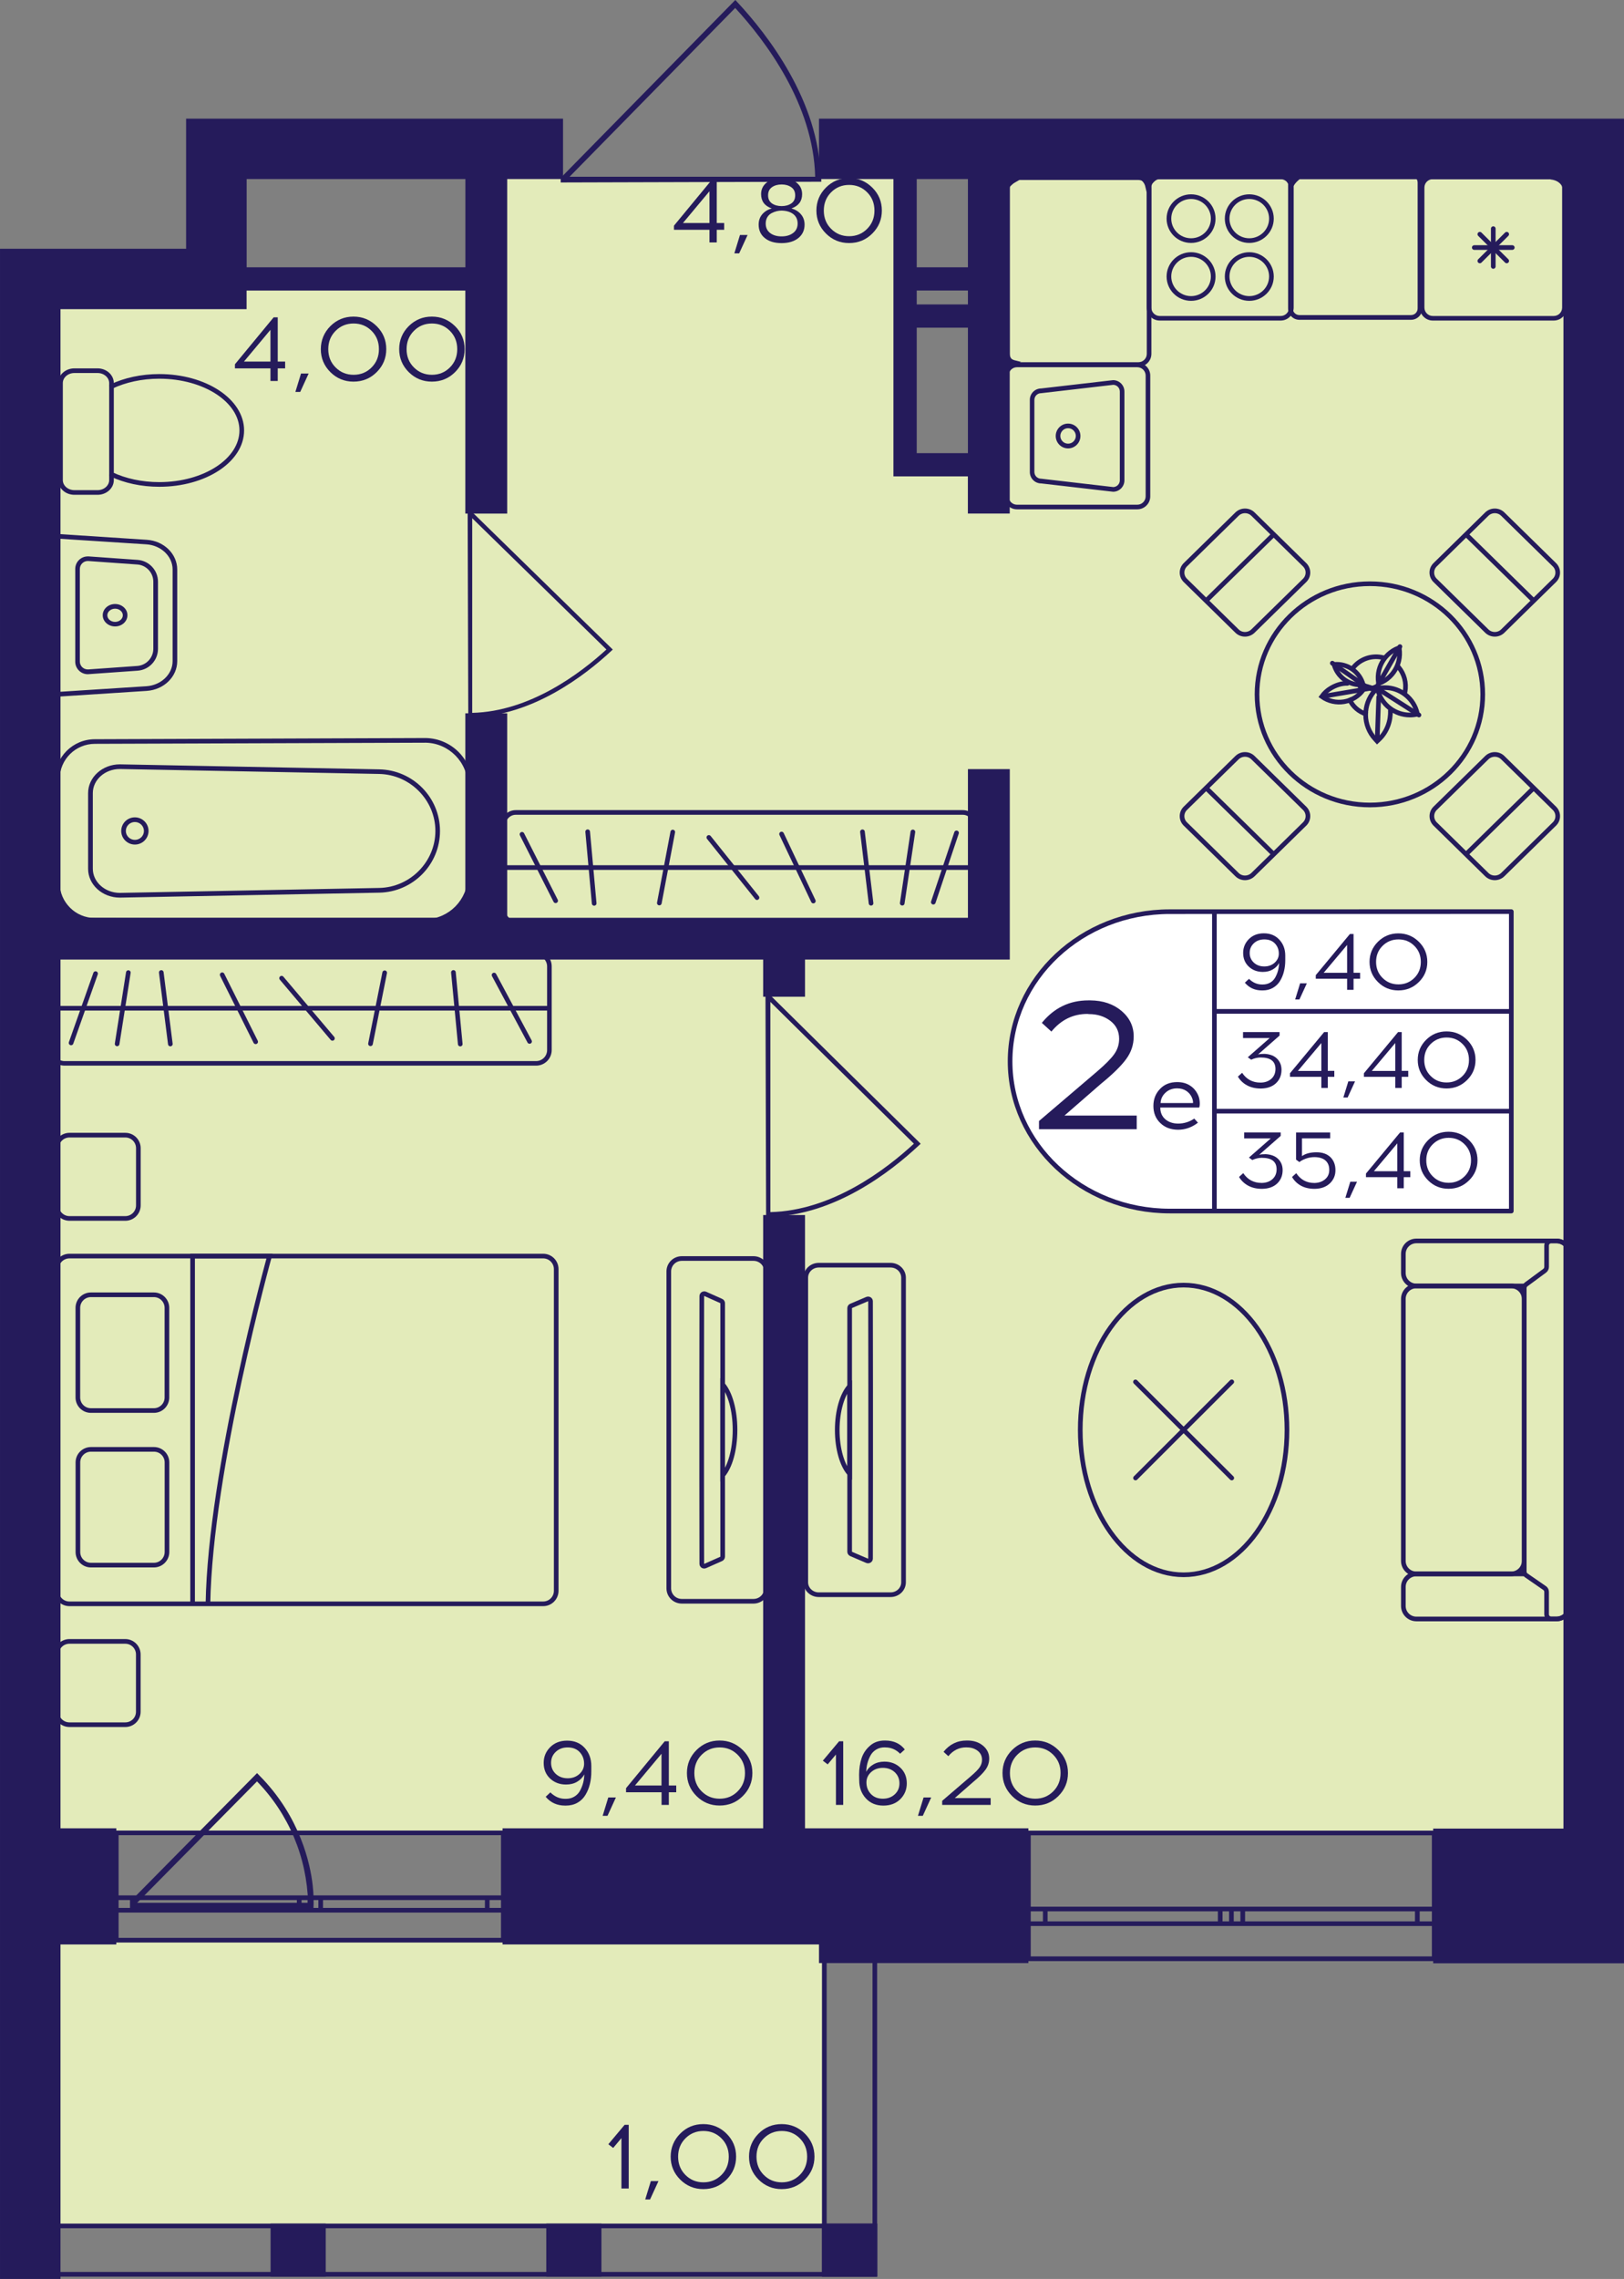 <?xml version="1.0" encoding="utf-8"?>
<!-- Generator: Adobe Illustrator 24.3.0, SVG Export Plug-In . SVG Version: 6.00 Build 0)  -->
<svg version="1.1" id="Слой_1" xmlns="http://www.w3.org/2000/svg" xmlns:xlink="http://www.w3.org/1999/xlink" x="0px" y="0px"
	 viewBox="0 0 285.35 400.28" style="enable-background:new 0 0 285.35 400.28;" xml:space="preserve">
<rect x="0" y="0" width="285.35" height="400.28" fill="#808080" stroke="none"/>
<path style="fill:#E3EBBA;" d="M3.68,321.54H278.4V31.04c-34.89,0-69.77,0-104.66,0c0,16.32,0,32.64,0,48.96c-4.36,0-8.72,0-13.08,0
	c0-16.32,0-32.64,0-48.96c-25.07,0-50.15,0-75.22,0c0,5.44,0,10.88,0,16.32c-27.25,0-54.51,0-81.76,0
	C3.68,138.75,3.68,230.14,3.68,321.54z"/>
<rect x="7.42" y="341.12" style="fill:#E3EBBA;" width="137.71" height="49.66"/>
<g>
	<path style="fill:none;stroke:#251B5B;stroke-width:0.817;stroke-miterlimit:10;" d="M88.44,340.78H20.43v-18.85h68.01V340.78z
		 M20.43,340.78h68.01 M20.43,321.93h68.01 M20.43,335.52h2.83v-2.2h-2.83V335.52z M54.45,333.32h-1.88v2.2h1.88V333.32z
		 M23.25,335.52h29.32v-2.2H23.25V335.52z M54.45,335.52h1.9v-2.2h-1.9V335.52z M88.44,333.32h-2.83v2.2h2.83V333.32z M56.35,335.52
		h29.26v-2.2H56.35V335.52z M20.43,335.52h2.83 M23.25,335.52v-2.2 M23.25,333.32h-2.83 M54.45,333.32h-1.88 M52.58,333.32v2.2
		 M52.58,335.52h1.88 M23.25,335.52h29.32 M52.58,333.32H23.25 M54.45,335.52h1.9 M56.35,335.52v-2.2 M56.35,333.32h-1.9
		 M88.44,333.32h-2.83 M85.61,333.32v2.2 M85.61,335.52h2.83 M56.35,335.52h29.26 M85.61,333.32H56.35"/>
</g>
<g>
	<path style="fill:none;stroke:#251B5B;stroke-width:0.817;stroke-miterlimit:10;" d="M252,344.04h-71.3v-22.09H252V344.04z
		 M180.7,344.04H252 M180.7,321.95H252 M180.7,337.88h2.96v-2.58h-2.96V337.88z M216.37,335.3h-1.97v2.58h1.97V335.3z
		 M183.66,337.88h30.74v-2.58h-30.74V337.88z M216.37,337.88h1.99v-2.58h-1.99V337.88z M252,335.3h-2.96v2.58H252V335.3z
		 M218.36,337.88h30.67v-2.58h-30.67V337.88z M180.7,337.88h2.96 M183.66,337.88v-2.58 M183.66,335.3h-2.96 M216.37,335.3h-1.97
		 M214.4,335.3v2.58 M214.4,337.88h1.97 M183.66,337.88h30.74 M214.4,335.3h-30.74 M216.37,337.88h1.99 M218.36,337.88v-2.58
		 M218.36,335.3h-1.99 M252,335.3h-2.96 M249.03,335.3v2.58 M249.03,337.88H252 M218.36,337.88h30.67 M249.03,335.3h-30.67"/>
</g>
<g>
	
		<rect x="144.43" y="390.56" transform="matrix(-1 2.928451e-07 -2.928451e-07 -1 298.559 790.432)" style="fill:#251B5B;" width="9.69" height="9.32"/>
	
		<rect x="0.49" y="390.56" transform="matrix(-1 2.980130e-07 -2.980130e-07 -1 10.503 790.433)" style="fill:#251B5B;" width="9.52" height="9.32"/>
	
		<rect x="47.54" y="390.56" transform="matrix(-1 2.928518e-07 -2.928518e-07 -1 104.774 790.433)" style="fill:#251B5B;" width="9.69" height="9.32"/>
	
		<rect x="95.99" y="390.56" transform="matrix(-1 2.928459e-07 -2.928459e-07 -1 201.666 790.433)" style="fill:#251B5B;" width="9.69" height="9.32"/>
	<g>
		<path style="fill:#251B5B;" d="M153.31,341.94l0,57.12l-8.06,0l0-57.12H153.31 M154.12,341.12h-9.69l0,58.75l9.69,0L154.12,341.12
			L154.12,341.12z"/>
	</g>
	<g>
		<path style="fill:#251B5B;" d="M9.11,341.94v57.12H1.23v-57.12H9.11 M9.93,341.12H0.41v58.75h9.52V341.12L9.93,341.12z"/>
	</g>
	<g>
		<path style="fill:#251B5B;" d="M153.31,391.37v7.68l-152,0v-7.68L153.31,391.37 M154.12,390.56l-153.63,0v9.32l153.63,0V390.56
			L154.12,390.56z"/>
	</g>
</g>
<g>
	<path style="fill:#251B5B;" d="M45.53,311.81c1.76,1.76,3.29,3.69,4.58,5.74c4.61,7.34,4.94,14.19,4.98,15.58
		c0.03,0.88,0.01,1.6-0.01,2.06c-0.3,0.01-0.59,0.03-0.89,0.04h-31.1l-0.07,0.07c0.02-0.5,0.03-1,0.05-1.5l22.1-22.37L45.53,311.81z
		 M24.09,334.22h30.05c-0.24-8.02-3.38-15.55-8.98-21.33L24.09,334.22z"/>
</g>
<path style="fill:#251B5B;" d="M134.61,213.82c0.25,0,0.49-0.01,0.75-0.01v-0.11c11.33-0.25,21.19-7.92,26.11-12.53l0.3-0.28
	l-26.41-26.07v-0.17c-0.29,0-0.57,0-0.86,0C134.54,187.71,134.57,200.77,134.61,213.82z M135.36,175.98l25.22,24.9
	c-4.92,4.55-14.41,11.77-25.22,12.02L135.36,175.98z"/>
<path style="fill:#251B5B;" d="M82.28,126.07c0.23,0,0.46-0.01,0.7-0.01v-0.1c10.59-0.23,19.82-7.34,24.41-11.61l0.28-0.26
	L82.97,89.95v-0.15c-0.27,0-0.53,0-0.8,0C82.21,101.89,82.24,113.98,82.28,126.07z M82.97,91.02l23.58,23.06
	c-4.6,4.21-13.47,10.9-23.58,11.13L82.97,91.02z"/>
<path style="fill:#251B5B;" d="M144.31,31.92c0-0.29-0.01-0.58-0.01-0.88h-0.12c-0.3-13.32-9.26-24.91-14.65-30.69L129.2,0
	L98.72,31.04h-0.2c0,0.34,0,0.67,0,1.01C113.79,32,129.05,31.96,144.31,31.92z M100.08,31.04L129.18,1.4
	c5.32,5.78,13.76,16.94,14.05,29.64L100.08,31.04z"/>
<g>
	<path style="fill:none;stroke:#251B5B;stroke-width:0.817;stroke-miterlimit:10;" d="M275.78,278.73l0,3.35
		c0,1.25-1.03,2.28-2.29,2.28h-0.92h-23.7c-1.26,0-2.29-1.02-2.29-2.28v-3.35c0-1.27,1.03-2.28,2.29-2.28h19.07"/>
	<path style="fill:none;stroke:#251B5B;stroke-width:0.817;stroke-miterlimit:10;" d="M275.78,223.59v-3.35
		c0-1.27-1.03-2.28-2.29-2.28h-0.92l-23.7,0c-1.26,0-2.29,1.01-2.29,2.28v3.35c0,1.25,1.03,2.28,2.29,2.28l19.04,0"/>
	<path style="fill:none;stroke:#251B5B;stroke-width:0.817;stroke-miterlimit:10;" d="M246.58,228.15l0,46.01
		c0,1.26,1.02,2.28,2.28,2.28l16.67,0c1.26,0,2.28-1.02,2.28-2.28v-46.01c0-1.26-1.02-2.28-2.28-2.28l-16.67,0
		C247.6,225.87,246.58,226.89,246.58,228.15z"/>
	<path style="fill:none;stroke:#251B5B;stroke-width:0.817;stroke-miterlimit:10;" d="M271.42,223.19l-3.27,2.41
		c-0.21,0.15-0.33,0.4-0.33,0.65v49.78c0,0.27,0.13,0.52,0.35,0.67l3.23,2.23c0.22,0.15,0.35,0.4,0.35,0.67v3.94
		c0,0.45,0.37,0.81,0.82,0.81h0.91c1.27,0,2.29-1.02,2.29-2.28l0-61.83c0-1.26-1.03-2.28-2.29-2.28h-0.91
		c-0.45,0-0.82,0.36-0.82,0.81v3.76C271.75,222.79,271.62,223.03,271.42,223.19z"/>
</g>
<g>
	<path style="fill:none;stroke:#251B5B;stroke-width:0.817;stroke-miterlimit:10;" d="M143.87,222.22l12.6,0
		c1.28,0,2.29,0.99,2.29,2.19l0,53.5c0,1.22-1.02,2.19-2.29,2.19h-12.6c-1.26,0-2.29-0.97-2.29-2.19l0-53.5
		C141.58,223.2,142.61,222.22,143.87,222.22z M149.29,272.56c0,0.16,0.11,0.31,0.26,0.38l2.8,1.2c0.29,0.11,0.61-0.08,0.61-0.38
		c0-1.91,0.02-7.88,0.02-14.92v-15.36c0-7.04-0.02-13.03-0.02-14.92c0-0.31-0.31-0.5-0.61-0.38l-2.8,1.19
		c-0.15,0.06-0.26,0.22-0.26,0.39L149.29,272.56z"/>
	<g>
		<path style="fill:none;stroke:#251B5B;stroke-width:0.817;stroke-miterlimit:10;" d="M147.11,251.17c0,3.35,0.88,6.27,2.18,7.69
			l0-15.39C148,244.89,147.11,247.8,147.11,251.17z"/>
	</g>
</g>
<g>
	<g>
		<path style="fill:none;stroke:#251B5B;stroke-width:0.817;stroke-miterlimit:10;" d="M12.2,220.62l83.24,0
			c1.27,0,2.29,1.03,2.29,2.29l0,56.5c0,1.27-1.03,2.29-2.29,2.29l-83.24,0c-1.27,0-2.29-1.03-2.29-2.29l0-56.5
			C9.91,221.64,10.94,220.62,12.2,220.62z"/>
		<g>
			<path style="fill:none;stroke:#251B5B;stroke-width:0.817;stroke-miterlimit:10;" d="M27.04,274.9H15.98
				c-1.27,0-2.29-1.03-2.29-2.29l0-15.75c0-1.27,1.03-2.29,2.29-2.29h11.07c1.27,0,2.29,1.03,2.29,2.29l0,15.75
				C29.33,273.87,28.31,274.9,27.04,274.9z"/>
			<path style="fill:none;stroke:#251B5B;stroke-width:0.817;stroke-miterlimit:10;" d="M27.04,247.75l-11.07,0
				c-1.27,0-2.29-1.03-2.29-2.29l0-15.75c0-1.27,1.03-2.29,2.29-2.29h11.07c1.27,0,2.29,1.03,2.29,2.29l0,15.75
				C29.33,246.72,28.31,247.75,27.04,247.75z"/>
		</g>
		<path style="fill:none;stroke:#251B5B;stroke-width:0.817;stroke-miterlimit:10;" d="M33.84,281.7l0-61.08h13.52
			c0,0-10.43,37.52-10.82,61.08"/>
	</g>
	<path style="fill:none;stroke:#251B5B;stroke-width:0.817;stroke-linecap:round;stroke-miterlimit:10;" d="M22.02,302.93H12.2
		c-1.27,0-2.29-1.03-2.29-2.29l0-10.05c0-1.27,1.03-2.29,2.29-2.29h9.81c1.27,0,2.29,1.03,2.29,2.29l0,10.05
		C24.31,301.91,23.28,302.93,22.02,302.93z"/>
	<path style="fill:none;stroke:#251B5B;stroke-width:0.817;stroke-linecap:round;stroke-miterlimit:10;" d="M22.02,214.01l-9.81,0
		c-1.27,0-2.29-1.03-2.29-2.29l0-10.05c0-1.27,1.03-2.29,2.29-2.29h9.81c1.27,0,2.29,1.03,2.29,2.29l0,10.05
		C24.31,212.99,23.28,214.01,22.02,214.01z"/>
</g>
<g>
	<path style="fill:none;stroke:#251B5B;stroke-width:0.817;stroke-miterlimit:10;" d="M132.4,281.25l-12.6,0
		c-1.28,0-2.29-1.02-2.29-2.28l0-55.64c0-1.27,1.02-2.28,2.29-2.28h12.6c1.26,0,2.29,1.01,2.29,2.28l0,55.64
		C134.69,280.23,133.66,281.25,132.4,281.25z M126.98,228.9c0-0.16-0.11-0.33-0.26-0.39l-2.8-1.25c-0.29-0.11-0.61,0.08-0.61,0.39
		c0,1.98-0.02,8.2-0.02,15.52l0,15.97c0,7.32,0.02,13.55,0.02,15.52c0,0.33,0.31,0.52,0.61,0.39l2.8-1.24
		c0.15-0.07,0.26-0.23,0.26-0.41L126.98,228.9z"/>
	<g>
		<path style="fill:none;stroke:#251B5B;stroke-width:0.817;stroke-miterlimit:10;" d="M129.15,251.15c0-3.48-0.88-6.52-2.18-8v16
			C128.27,257.67,129.15,254.65,129.15,251.15z"/>
	</g>
</g>
<g>
	<path style="fill:#251B5B;" d="M200.03,31.61c0.81,0,1.47,0.66,1.47,1.47v29.07c0,0.81-0.66,1.47-1.47,1.47h-21.14
		c-0.81,0-1.47-0.66-1.47-1.47V33.08c0-0.81,0.66-1.47,1.47-1.47H200.03 M200.03,30.79h-21.14c-1.26,0-2.28,1.02-2.28,2.28v29.07
		c0,1.26,1.02,2.28,2.28,2.28h21.14c1.26,0,2.28-1.02,2.28-2.28V33.08C202.32,31.82,201.3,30.79,200.03,30.79L200.03,30.79z"/>
</g>
<g>
	<g>
		<path style="fill:#251B5B;" d="M199.83,64.5c0.81,0,1.47,0.66,1.47,1.47v21.21c0,0.81-0.66,1.47-1.47,1.47h-21.14
			c-0.81,0-1.47-0.66-1.47-1.47V65.97c0-0.81,0.66-1.47,1.47-1.47H199.83 M199.83,63.69h-21.14c-1.26,0-2.28,1.02-2.28,2.28v21.21
			c0,1.26,1.02,2.28,2.28,2.28h21.14c1.26,0,2.28-1.02,2.28-2.28V65.97C202.11,64.71,201.09,63.69,199.83,63.69L199.83,63.69z"/>
	</g>
	<g>
		<path style="fill:#251B5B;" d="M195.62,67.59c0.63,0.02,1.14,0.54,1.14,1.18v15.6c0,0.64-0.51,1.16-1.14,1.18l-12.59-1.46
			l-0.05-0.01h-0.05c-0.65,0-1.18-0.53-1.18-1.18V70.24c0-0.65,0.53-1.18,1.18-1.18h0.05l0.05-0.01L195.62,67.59 M195.58,66.77
			l-12.64,1.46c-1.1,0-1.99,0.9-1.99,2v12.68c0,1.1,0.89,2,1.99,2l12.64,1.46c1.1,0,1.99-0.9,1.99-2v-15.6
			C197.57,67.67,196.68,66.77,195.58,66.77L195.58,66.77z"/>
	</g>
	<g>
		<path style="fill:#251B5B;" d="M187.67,75.21c0.75,0,1.36,0.61,1.36,1.36s-0.61,1.36-1.36,1.36s-1.36-0.61-1.36-1.36
			S186.92,75.21,187.67,75.21 M187.67,74.4c-1.2,0-2.17,0.98-2.17,2.18s0.97,2.18,2.17,2.18s2.17-0.98,2.17-2.18
			S188.87,74.4,187.67,74.4L187.67,74.4z"/>
	</g>
</g>
<g>
	<g>
		<path style="fill:#251B5B;" d="M225.03,31.47c0.81,0,1.47,0.66,1.47,1.47v21.09c0,0.81-0.66,1.47-1.47,1.47h-21.26
			c-0.81,0-1.47-0.66-1.47-1.47V32.94c0-0.81,0.66-1.47,1.47-1.47H225.03 M225.03,30.65h-21.26c-1.26,0-2.28,1.02-2.28,2.28v21.09
			c0,1.26,1.02,2.28,2.28,2.28h21.26c1.26,0,2.28-1.02,2.28-2.28V32.94C227.31,31.67,226.29,30.65,225.03,30.65L225.03,30.65z"/>
	</g>
	<g>
		<g>
			<path style="fill:#251B5B;" d="M209.28,45.11c1.92,0,3.48,1.55,3.48,3.45s-1.56,3.45-3.48,3.45c-1.92,0-3.48-1.55-3.48-3.45
				S207.36,45.11,209.28,45.11 M209.28,44.3c-2.37,0-4.3,1.91-4.3,4.27s1.92,4.27,4.3,4.27c2.37,0,4.3-1.91,4.3-4.27
				S211.65,44.3,209.28,44.3L209.28,44.3z"/>
		</g>
		<g>
			<path style="fill:#251B5B;" d="M219.51,34.95c1.92,0,3.48,1.55,3.48,3.45s-1.56,3.45-3.48,3.45c-1.92,0-3.48-1.55-3.48-3.45
				S217.59,34.95,219.51,34.95 M219.51,34.13c-2.37,0-4.3,1.91-4.3,4.27s1.92,4.27,4.3,4.27c2.37,0,4.3-1.91,4.3-4.27
				S221.88,34.13,219.51,34.13L219.51,34.13z"/>
		</g>
		<g>
			<path style="fill:#251B5B;" d="M219.51,45.11c1.92,0,3.48,1.55,3.48,3.45s-1.56,3.45-3.48,3.45c-1.92,0-3.48-1.55-3.48-3.45
				S217.59,45.11,219.51,45.11 M219.51,44.3c-2.37,0-4.3,1.91-4.3,4.27s1.92,4.27,4.3,4.27c2.37,0,4.3-1.91,4.3-4.27
				S221.88,44.3,219.51,44.3L219.51,44.3z"/>
		</g>
		<g>
			<path style="fill:#251B5B;" d="M209.28,34.95c1.92,0,3.48,1.55,3.48,3.45s-1.56,3.45-3.48,3.45c-1.92,0-3.48-1.55-3.48-3.45
				S207.36,34.95,209.28,34.95 M209.28,34.13c-2.37,0-4.3,1.91-4.3,4.27s1.92,4.27,4.3,4.27c2.37,0,4.3-1.91,4.3-4.27
				S211.65,34.13,209.28,34.13L209.28,34.13z"/>
		</g>
	</g>
</g>
<g>
	<g>
		<path style="fill:#251B5B;" d="M273.01,31.47c0.81,0,1.47,0.66,1.47,1.47v21.09c0,0.81-0.66,1.47-1.47,1.47h-21.26
			c-0.81,0-1.47-0.66-1.47-1.47V32.94c0-0.81,0.66-1.47,1.47-1.47H273.01 M273.01,30.65h-21.26c-1.26,0-2.28,1.02-2.28,2.28v21.09
			c0,1.26,1.02,2.28,2.28,2.28h21.26c1.26,0,2.28-1.02,2.28-2.28V32.94C275.29,31.67,274.27,30.65,273.01,30.65L273.01,30.65z"/>
	</g>
	<g>
		
			<line style="fill:none;stroke:#251B5B;stroke-width:0.817;stroke-linecap:round;stroke-miterlimit:10;" x1="262.38" y1="46.8" x2="262.38" y2="40.16"/>
		
			<line style="fill:none;stroke:#251B5B;stroke-width:0.817;stroke-linecap:round;stroke-miterlimit:10;" x1="260.02" y1="45.83" x2="264.74" y2="41.14"/>
		
			<line style="fill:none;stroke:#251B5B;stroke-width:0.817;stroke-linecap:round;stroke-miterlimit:10;" x1="259.04" y1="43.48" x2="265.72" y2="43.48"/>
		
			<line style="fill:none;stroke:#251B5B;stroke-width:0.817;stroke-linecap:round;stroke-miterlimit:10;" x1="260.02" y1="41.14" x2="264.74" y2="45.83"/>
	</g>
</g>
<g>
	<path style="fill:#251B5B;" d="M247.93,30.9c0.64,0,1.16,0.52,1.16,1.16v22.12c0,0.64-0.52,1.16-1.16,1.16h-19.62
		c-0.64,0-1.16-0.52-1.16-1.16V32.07c0-0.64,0.52-1.16,1.16-1.16H247.93 M247.93,30.09h-19.62c-1.09,0-1.98,0.89-1.98,1.98v22.12
		c0,1.09,0.89,1.98,1.98,1.98h19.62c1.09,0,1.98-0.89,1.98-1.98V32.07C249.9,30.97,249.02,30.09,247.93,30.09L247.93,30.09z"/>
</g>
<g>
	
		<ellipse style="fill:none;stroke:#251B5B;stroke-width:0.817;stroke-miterlimit:10;" cx="207.97" cy="251.16" rx="18.16" ry="25.44"/>
	<g>
		
			<line style="fill:none;stroke:#251B5B;stroke-width:0.817;stroke-linecap:round;stroke-miterlimit:10;" x1="216.43" y1="259.6" x2="199.51" y2="242.72"/>
		
			<line style="fill:none;stroke:#251B5B;stroke-width:0.817;stroke-linecap:round;stroke-miterlimit:10;" x1="216.43" y1="242.71" x2="199.52" y2="259.6"/>
	</g>
</g>
<g>
	<g>
		<path style="fill:none;stroke:#251B5B;stroke-width:0.817;stroke-miterlimit:10;" d="M19.59,67.88v-0.6
			c0-1.19-1.1-2.17-2.44-2.17h-4.08c-1.36,0-2.44,0.98-2.44,2.17l0,17.05c0,1.19,1.08,2.17,2.44,2.17h4.08
			c1.34,0,2.44-0.98,2.44-2.17v-1"/>
	</g>
	<g>
		<path style="fill:none;stroke:#251B5B;stroke-width:0.817;stroke-miterlimit:10;" d="M42.48,75.6c0-5.24-6.49-9.49-14.49-9.49
			c-3.12,0-6.03,0.65-8.4,1.77l0,15.44c2.36,1.12,5.27,1.77,8.4,1.77C35.99,85.09,42.48,80.84,42.48,75.6z"/>
	</g>
</g>
<g>
	<g>
		<path style="fill:#251B5B;" d="M74.85,130.45c4.04,0.1,7.33,3.44,7.33,7.46v16.08c0,4.02-3.29,7.37-7.32,7.46l-58.18-0.21
			c-3.41,0-6.19-2.76-6.19-6.15v-18.29c0-3.39,2.77-6.15,6.19-6.15L74.85,130.45 M74.85,129.63l-58.18,0.21c-3.87,0-7,3.12-7,6.96
			v18.29c0,3.85,3.14,6.96,7,6.96l58.18,0.21c4.52-0.1,8.14-3.78,8.14-8.28v-16.08C82.99,133.41,79.38,129.74,74.85,129.63
			L74.85,129.63z"/>
	</g>
	<g>
		<path style="fill:#251B5B;" d="M21.06,135.07l45.57,0.87c5.44,0.11,9.87,4.61,9.87,10.01c0,5.41-4.43,9.9-9.86,10.01l-45.57,0.87
			c-2.62,0-4.76-1.9-4.76-4.24v-13.29C16.31,136.97,18.44,135.07,21.06,135.07 M21.06,134.25c-3.08,0-5.58,2.27-5.58,5.06v13.29
			c0,2.79,2.5,5.06,5.58,5.06l45.58-0.87c5.93-0.12,10.67-4.94,10.67-10.83s-4.74-10.71-10.67-10.83L21.06,134.25L21.06,134.25z"/>
	</g>
	<g>
		<path style="fill:#251B5B;" d="M23.7,144.38c0.87,0,1.59,0.71,1.59,1.57c0,0.87-0.71,1.57-1.59,1.57c-0.87,0-1.59-0.71-1.59-1.57
			C22.11,145.08,22.82,144.38,23.7,144.38 M23.7,143.56c-1.33,0-2.4,1.07-2.4,2.39c0,1.32,1.08,2.39,2.4,2.39
			c1.33,0,2.4-1.07,2.4-2.39C26.1,144.63,25.02,143.56,23.7,143.56L23.7,143.56z"/>
	</g>
</g>
<g>
	<g>
		<path style="fill:#251B5B;" d="M20.22,106.91c0.75,0,1.36,0.52,1.36,1.16c0,0.64-0.61,1.16-1.36,1.16s-1.36-0.52-1.36-1.16
			c0-0.29,0.13-0.58,0.37-0.79C19.5,107.04,19.85,106.91,20.22,106.91L20.22,106.91 M20.22,106.09c-1.2,0-2.17,0.88-2.17,1.97
			c0,1.09,0.97,1.97,2.17,1.97s2.17-0.88,2.17-1.97C22.4,106.98,21.42,106.09,20.22,106.09L20.22,106.09z"/>
	</g>
	<g>
		<path style="fill:#251B5B;" d="M10.19,94.61l15.54,1c2.58,0.17,4.6,2.11,4.6,4.42v16.08c0,2.31-2.02,4.25-4.6,4.42l-15.54,1
			L10.19,94.61 M9.37,93.74l0,28.67l16.41-1.06c3.02-0.2,5.36-2.48,5.36-5.23v-16.08c0-2.75-2.34-5.04-5.36-5.23L9.37,93.74
			L9.37,93.74z"/>
	</g>
	<g>
		<path style="fill:#251B5B;" d="M15.42,98.54c0.03,0,0.07,0,0.1,0l8.6,0.61c1.58,0.11,2.82,1.44,2.82,3.02v11.78
			c0,1.58-1.24,2.91-2.82,3.02l-8.6,0.61c-0.03,0-0.07,0-0.1,0c-0.77,0-1.39-0.62-1.39-1.38V99.93
			C14.03,99.16,14.66,98.54,15.42,98.54 M15.42,97.73c-1.21,0-2.2,0.98-2.2,2.2v16.29c0,1.22,1,2.2,2.2,2.2c0.05,0,0.11,0,0.16-0.01
			l8.6-0.61c2.02-0.14,3.58-1.82,3.58-3.84v-11.78c0-2.02-1.56-3.69-3.58-3.84l-8.6-0.61C15.53,97.73,15.47,97.73,15.42,97.73
			L15.42,97.73z"/>
	</g>
</g>
<g>
	<g>
		<g>
			<path style="fill:#251B5B;" d="M94.2,167.82c1.06,0,1.93,0.86,1.93,1.93v14.69c0,1.06-0.86,1.93-1.93,1.93H11.34
				c-1.06,0-1.93-0.86-1.93-1.93v-14.69c0-1.06,0.86-1.93,1.93-1.93H94.2 M94.2,167H11.34c-1.52,0-2.74,1.23-2.74,2.74v14.69
				c0,1.52,1.23,2.74,2.74,2.74H94.2c1.52,0,2.74-1.23,2.74-2.74v-14.69C96.95,168.23,95.72,167,94.2,167L94.2,167z"/>
		</g>
	</g>
	<line style="fill:none;stroke:#251B5B;stroke-width:0.817;stroke-miterlimit:10;" x1="96.58" y1="177.09" x2="8.89" y2="177.09"/>
	
		<line style="fill:none;stroke:#251B5B;stroke-width:0.817;stroke-linecap:round;stroke-miterlimit:10;" x1="80.87" y1="183.38" x2="79.67" y2="170.8"/>
	
		<line style="fill:none;stroke:#251B5B;stroke-width:0.817;stroke-linecap:round;stroke-miterlimit:10;" x1="65.1" y1="183.33" x2="67.59" y2="170.86"/>
	
		<line style="fill:none;stroke:#251B5B;stroke-width:0.817;stroke-linecap:round;stroke-miterlimit:10;" x1="12.49" y1="183.18" x2="16.79" y2="171.01"/>
	
		<line style="fill:none;stroke:#251B5B;stroke-width:0.817;stroke-linecap:round;stroke-miterlimit:10;" x1="58.41" y1="182.38" x2="49.48" y2="171.81"/>
	
		<line style="fill:none;stroke:#251B5B;stroke-width:0.817;stroke-linecap:round;stroke-miterlimit:10;" x1="44.92" y1="182.98" x2="39.04" y2="171.21"/>
	
		<line style="fill:none;stroke:#251B5B;stroke-width:0.817;stroke-linecap:round;stroke-miterlimit:10;" x1="29.93" y1="183.37" x2="28.34" y2="170.81"/>
	
		<line style="fill:none;stroke:#251B5B;stroke-width:0.817;stroke-linecap:round;stroke-miterlimit:10;" x1="20.58" y1="183.35" x2="22.55" y2="170.83"/>
	
		<line style="fill:none;stroke:#251B5B;stroke-width:0.817;stroke-linecap:round;stroke-miterlimit:10;" x1="93.05" y1="182.92" x2="86.81" y2="171.26"/>
</g>
<g>
	<g>
		<g>
			<path style="fill:#251B5B;" d="M169.17,143.11c0.98,0,1.78,0.8,1.78,1.78v14.99c0,0.98-0.8,1.78-1.78,1.78H90.62
				c-0.98,0-1.78-0.8-1.78-1.78v-14.99c0-0.98,0.8-1.78,1.78-1.78H169.17 M169.17,142.29H90.62c-1.43,0-2.59,1.16-2.59,2.59v14.99
				c0,1.43,1.16,2.59,2.59,2.59h78.55c1.43,0,2.59-1.16,2.59-2.59v-14.99C171.76,143.45,170.6,142.29,169.17,142.29L169.17,142.29z"
				/>
		</g>
	</g>
	
		<line style="fill:none;stroke:#251B5B;stroke-width:0.817;stroke-miterlimit:10;" x1="88.37" y1="152.38" x2="171.48" y2="152.38"/>
	
		<line style="fill:none;stroke:#251B5B;stroke-width:0.817;stroke-linecap:round;stroke-miterlimit:10;" x1="103.26" y1="146.09" x2="104.4" y2="158.67"/>
	
		<line style="fill:none;stroke:#251B5B;stroke-width:0.817;stroke-linecap:round;stroke-miterlimit:10;" x1="118.21" y1="146.14" x2="115.85" y2="158.61"/>
	
		<line style="fill:none;stroke:#251B5B;stroke-width:0.817;stroke-linecap:round;stroke-miterlimit:10;" x1="168.07" y1="146.29" x2="163.99" y2="158.46"/>
	
		<line style="fill:none;stroke:#251B5B;stroke-width:0.817;stroke-linecap:round;stroke-miterlimit:10;" x1="124.55" y1="147.09" x2="133.01" y2="157.66"/>
	
		<line style="fill:none;stroke:#251B5B;stroke-width:0.817;stroke-linecap:round;stroke-miterlimit:10;" x1="137.33" y1="146.49" x2="142.91" y2="158.26"/>
	
		<line style="fill:none;stroke:#251B5B;stroke-width:0.817;stroke-linecap:round;stroke-miterlimit:10;" x1="151.54" y1="146.1" x2="153.05" y2="158.65"/>
	
		<line style="fill:none;stroke:#251B5B;stroke-width:0.817;stroke-linecap:round;stroke-miterlimit:10;" x1="160.4" y1="146.12" x2="158.53" y2="158.64"/>
	
		<line style="fill:none;stroke:#251B5B;stroke-width:0.817;stroke-linecap:round;stroke-miterlimit:10;" x1="91.72" y1="146.54" x2="97.63" y2="158.21"/>
</g>
<g>
	
		<ellipse style="fill:none;stroke:#251B5B;stroke-width:0.817;stroke-miterlimit:10;" cx="240.7" cy="121.96" rx="19.83" ry="19.43"/>
	<g>
		<g>
			<path style="fill:none;stroke:#251B5B;stroke-width:0.817;stroke-miterlimit:10;" d="M220.16,133.08l9.07,8.89
				c0.78,0.76,0.78,2,0,2.76l-9.07,8.89c-0.78,0.76-2.04,0.76-2.81,0l-9.07-8.89c-0.78-0.76-0.78-2,0-2.76l9.07-8.89
				C218.13,132.32,219.39,132.32,220.16,133.08z"/>
			
				<line style="fill:none;stroke:#251B5B;stroke-width:0.817;stroke-miterlimit:10;" x1="223.93" y1="150.17" x2="211.79" y2="138.27"/>
		</g>
	</g>
	<g>
		<g>
			<path style="fill:none;stroke:#251B5B;stroke-width:0.817;stroke-miterlimit:10;" d="M261.24,110.84l-9.07-8.89
				c-0.78-0.76-0.78-2,0-2.76l9.07-8.89c0.78-0.76,2.04-0.76,2.81,0l9.07,8.89c0.78,0.76,0.78,2,0,2.76l-9.07,8.89
				C263.28,111.6,262.02,111.6,261.24,110.84z"/>
			
				<line style="fill:none;stroke:#251B5B;stroke-width:0.817;stroke-miterlimit:10;" x1="257.47" y1="93.74" x2="269.62" y2="105.64"/>
		</g>
	</g>
	<g>
		<g>
			<path style="fill:none;stroke:#251B5B;stroke-width:0.817;stroke-miterlimit:10;" d="M229.23,101.95l-9.07,8.89
				c-0.78,0.76-2.04,0.76-2.81,0l-9.07-8.89c-0.78-0.76-0.78-2,0-2.76l9.07-8.89c0.78-0.76,2.04-0.76,2.81,0l9.07,8.89
				C230.01,99.95,230.01,101.19,229.23,101.95z"/>
			
				<line style="fill:none;stroke:#251B5B;stroke-width:0.817;stroke-miterlimit:10;" x1="211.79" y1="105.64" x2="223.93" y2="93.74"/>
		</g>
	</g>
	<g>
		<g>
			<path style="fill:none;stroke:#251B5B;stroke-width:0.817;stroke-miterlimit:10;" d="M252.17,141.97l9.07-8.89
				c0.78-0.76,2.04-0.76,2.81,0l9.07,8.89c0.78,0.76,0.78,2,0,2.76l-9.07,8.89c-0.78,0.76-2.04,0.76-2.81,0l-9.07-8.89
				C251.4,143.96,251.4,142.73,252.17,141.97z"/>
			
				<line style="fill:none;stroke:#251B5B;stroke-width:0.817;stroke-miterlimit:10;" x1="269.62" y1="138.27" x2="257.47" y2="150.17"/>
		</g>
	</g>
</g>
<g>
	<path style="fill:none;stroke:#251B5B;stroke-width:0.817;stroke-linecap:square;stroke-miterlimit:10;" d="M245.8,117.26
		c0.45,0.55,0.79,1.21,0.99,1.94c0.2,0.77,0.23,1.54,0.09,2.27"/>
	<path style="fill:none;stroke:#251B5B;stroke-width:0.817;stroke-linecap:square;stroke-miterlimit:10;" d="M237.83,117.2
		c0.66-0.79,1.55-1.38,2.61-1.67c0.84-0.22,1.67-0.23,2.46-0.05"/>
	<path style="fill:none;stroke:#251B5B;stroke-width:0.817;stroke-linecap:square;stroke-miterlimit:10;" d="M239.89,125.38
		c-1.19-0.44-2.12-1.23-2.71-2.4"/>
	<g>
		<path style="fill:#251B5B;" d="M245.5,114.35c0.18,2.15-1,4.21-2.94,5.13C242.38,117.33,243.56,115.27,245.5,114.35
			 M246.14,113.25c-3.17,0.86-5.05,4.14-4.21,7.33C245.1,119.72,246.98,116.44,246.14,113.25L246.14,113.25L246.14,113.25z"/>
	</g>
	<path style="fill:none;stroke:#251B5B;stroke-width:0.817;stroke-linecap:round;stroke-miterlimit:10;" d="M238.96,120.58
		c0.23,0.12,0.41,0.36,0.63,0.52c-1.7,2.39-4.99,2.93-7.35,1.24c0.45-0.63,1.02-1.14,1.65-1.5c0.85-0.5,1.88-0.85,2.86-0.81"/>
	<g>
		<path style="fill:#251B5B;" d="M234.96,117.09c1.8,0.04,3.36,1.16,4.01,2.79C237.17,119.84,235.61,118.72,234.96,117.09
			 M234.86,116.27c-0.32,0-0.64,0.03-0.96,0.09c0.46,2.55,2.66,4.34,5.16,4.34c0.32,0,0.64-0.03,0.96-0.09
			C239.56,118.06,237.36,116.27,234.86,116.27L234.86,116.27z"/>
	</g>
	<path style="fill:none;stroke:#251B5B;stroke-width:0.817;stroke-linecap:round;stroke-miterlimit:10;" d="M244.3,124.82
		c0.08,1.77-0.58,3.71-1.97,5.02l-0.36,0.34l-0.33-0.36c-2.21-2.38-2.23-6.03-0.14-8.45c0.05-0.06,0.11-0.12,0.16-0.17"/>
	
		<line style="fill:none;stroke:#251B5B;stroke-width:0.817;stroke-linecap:round;stroke-linejoin:round;stroke-miterlimit:10;" x1="242.25" y1="122.43" x2="241.99" y2="129.94"/>
	<g>
		<path style="fill:#251B5B;" d="M243.36,121.19L243.36,121.19c2.4,0,4.53,1.63,5.2,3.92c-0.28,0.04-0.56,0.06-0.84,0.06
			c-2.4,0-4.53-1.63-5.2-3.92C242.8,121.21,243.08,121.19,243.36,121.19 M243.36,120.37c-0.46,0-0.92,0.05-1.38,0.16l-0.44,0.1
			l0.1,0.44c0.65,2.93,3.23,4.93,6.09,4.93c0.46,0,0.92-0.05,1.38-0.16l0.44-0.1l-0.1-0.44
			C248.81,122.37,246.23,120.37,243.36,120.37L243.36,120.37z"/>
	</g>
	
		<line style="fill:none;stroke:#251B5B;stroke-width:0.817;stroke-linecap:round;stroke-linejoin:round;stroke-miterlimit:10;" x1="241.75" y1="120.76" x2="249.32" y2="125.59"/>
	
		<line style="fill:none;stroke:#251B5B;stroke-width:0.817;stroke-linecap:round;stroke-miterlimit:10;" x1="239.34" y1="121.15" x2="232.57" y2="122.29"/>
	<polyline style="fill:none;stroke:#251B5B;stroke-width:0.817;stroke-linecap:round;stroke-miterlimit:10;" points="234.1,116.48 
		239.8,120.45 241.08,120.85 	"/>
	<path style="fill:none;stroke:#251B5B;stroke-width:0.817;stroke-linecap:round;stroke-miterlimit:10;" d="M241.68,120.98
		l0.49-0.74c0.03-0.05,3.81-6.67,3.81-6.67"/>
	
		<line style="fill:none;stroke:#251B5B;stroke-width:0.817;stroke-linecap:round;stroke-miterlimit:10;" x1="239.29" y1="121.15" x2="242.06" y2="120.68"/>
	
		<line style="fill:none;stroke:#251B5B;stroke-width:0.817;stroke-linecap:round;stroke-miterlimit:10;" x1="241.75" y1="121.23" x2="240.82" y2="120.94"/>
	<polygon style="fill:none;stroke:#251B5B;stroke-width:0.817;stroke-linecap:round;stroke-miterlimit:10;" points="241.67,121.17 
		241.18,120.92 241.49,120.76 	"/>
	<polygon style="fill:#251B5B;" points="238.64,120.64 239.8,120.45 240.64,120.79 239.34,121.15 	"/>
	<path style="fill:#251B5B;" d="M240.81,120.63c0.04-0.01,1.14-0.19,1.14-0.19l-0.31,0.36l-0.66,0.08L240.81,120.63z"/>
	<polygon style="fill:#251B5B;" points="240.4,121.03 241.6,121.39 241.69,121.25 240.97,120.88 	"/>
</g>
<g>
	<path style="fill:#251B5B;stroke:#251B5B;stroke-width:0.817;stroke-miterlimit:10;" d="M82.17,168.13h6.54h45.79v6.53h6.54v-6.53
		h35.98v-3.26v-3.26v-26.11h-6.54v26.11H88.73c-0.01-0.01-0.01-0.02-0.02-0.02V125.7h-6.54v31.27c-0.26,0.58-0.56,1.15-0.94,1.67
		c-1.14,1.57-2.64,2.45-4.1,2.96H14.76c-1.27-0.54-2.52-1.35-3.51-2.72c-0.42-0.59-0.76-1.22-1.03-1.87V53.89h22.89h9.81v-3.26
		h39.25v39.17h6.54V31.04h9.81v-9.79h-55.6h-6.54h-3.27v22.85H0.41v6.53v3.26v267.65v13.06v3.26v3.26v58.75h9.81v-58.75h9.81v-19.58
		h-9.81V168.13H82.17z M42.93,31.04h39.25v16.32H42.93v-3.26V31.04z"/>
	<path style="fill:#251B5B;stroke:#251B5B;stroke-width:0.817;stroke-miterlimit:10;" d="M144.31,21.25v9.79h13.08v16.32v3.26v3.26
		v3.26V80v3.26h3.27h9.81v6.53h6.54V64.78c0.11-0.14,0.22-0.27,0.37-0.41c0.32-0.3,0.63-0.51,0.9-0.66
		c-0.25-0.06-0.65-0.2-1.04-0.52c-0.1-0.08-0.15-0.17-0.23-0.26V32.7c0.13-0.16,0.27-0.33,0.45-0.49c0.32-0.3,0.63-0.51,0.9-0.66
		c-0.25-0.06-0.64-0.2-1.02-0.5h22.99c0.27,0.14,0.56,0.31,0.8,0.61c0.32,0.38,0.46,0.78,0.52,1.04c0.15-0.26,0.36-0.58,0.66-0.89
		c0.32-0.34,0.64-0.57,0.92-0.75h22.6c0.18,0.12,0.36,0.26,0.52,0.46c0.32,0.38,0.46,0.78,0.52,1.04c0.15-0.26,0.36-0.57,0.66-0.89
		c0.24-0.25,0.47-0.44,0.69-0.6h21.06c0.28,0.35,0.42,0.7,0.48,0.93c0.16-0.26,0.39-0.57,0.71-0.89c0.02-0.02,0.03-0.02,0.05-0.04
		h24.61v0.15c-0.88-0.03-1.75-0.07-2.63-0.1c0.24,0.02,1.27,0.12,1.99,0.92c0.34,0.38,0.49,0.78,0.55,1.04
		c0.02-0.03,0.06-0.07,0.08-0.1v288.6h-22.89v22.85h32.71v-13.06v-9.79V31.04v-6.53v-3.26H144.31z M160.67,31.04h9.81v16.32h-9.81
		V31.04z M160.67,50.62h9.81v3.26h-9.81V50.62z M160.67,80V57.15h9.81V80H160.67z"/>
	<polygon style="fill:#251B5B;stroke:#251B5B;stroke-width:0.817;stroke-miterlimit:10;" points="144.31,321.54 141.04,321.54 
		141.04,213.82 134.5,213.82 134.5,321.54 88.71,321.54 88.71,341.12 144.31,341.12 144.31,344.39 180.29,344.39 180.29,321.54 
		150.85,321.54 	"/>
</g>
<g>
	<path style="fill:#FFFFFF;stroke:#251B5B;stroke-width:0.817;stroke-linejoin:round;stroke-miterlimit:10;" d="M265.55,160.12
		l0,52.59l-60.02,0c-15.47,0-28.05-11.79-28.05-26.29c0-14.51,12.58-26.29,28.05-26.29L265.55,160.12z M213.38,160.12l0,52.59
		 M213.38,177.64l52.17,0 M213.38,195.17l52.17,0"/>
	<g>
		<path style="fill:#251B5B;" d="M199.72,198.34h-17.16v-1.44l10.18-8.68c1.45-1.24,2.47-2.26,3.04-3.07
			c0.57-0.8,0.86-1.7,0.86-2.68c0-1.33-0.52-2.38-1.55-3.17c-1.03-0.78-2.28-1.18-3.74-1.18l-0.3-0.03c-2.51,0-4.62,1.04-6.31,3.1
			l-1.68-1.53c2.14-2.63,4.86-3.95,8.17-3.95h0.36c2.2,0.02,4.02,0.63,5.46,1.84c1.43,1.21,2.15,2.71,2.15,4.49
			c0,1.44-0.43,2.75-1.3,3.95c-0.87,1.2-2.35,2.66-4.45,4.37l-6.41,5.58h12.69V198.34z"/>
		<path style="fill:#251B5B;" d="M206.84,190.06c0.89,0,1.66,0.21,2.3,0.64c0.64,0.42,1.11,1.01,1.42,1.75
			c0.13,0.32,0.21,0.68,0.24,1.09c0.03,0.41,0,0.75-0.09,0.99h-6.84c0,0.86,0.29,1.54,0.87,2.05c0.58,0.5,1.33,0.76,2.24,0.77
			c1.05,0,2-0.29,2.86-0.88l0.65,0.72c-1.07,0.83-2.24,1.24-3.5,1.24c-1.28-0.01-2.32-0.4-3.12-1.18c-0.8-0.77-1.21-1.77-1.21-3
			c0-1.19,0.39-2.18,1.17-2.99C204.58,190.46,205.59,190.06,206.84,190.06z M206.84,191.16c-0.82,0-1.5,0.25-2.04,0.75
			c-0.55,0.5-0.84,1.11-0.88,1.83h5.7c0.02-0.28-0.04-0.59-0.18-0.93c-0.21-0.5-0.54-0.9-0.99-1.2
			C207.99,191.31,207.46,191.16,206.84,191.16z"/>
	</g>
	<g>
		<path style="fill:#251B5B;" d="M224.82,181.9l-3.77,3.31c0.28-0.08,0.66-0.11,1.15-0.11c0.96,0.06,1.69,0.34,2.2,0.86
			c0.51,0.51,0.77,1.16,0.77,1.94c0,0.96-0.32,1.74-0.96,2.35c-0.64,0.61-1.52,0.92-2.63,0.94h-0.13c-0.9-0.01-1.69-0.2-2.36-0.57
			c-0.68-0.37-1.2-0.88-1.58-1.52l0.74-0.67c0.76,1.14,1.83,1.72,3.22,1.72h0.09c0.75-0.02,1.37-0.25,1.84-0.68
			c0.47-0.43,0.71-1,0.71-1.71c0-1.35-0.86-2.02-2.6-2.02c-0.55,0-1.11,0.13-1.67,0.39l-0.59-0.43l3.84-3.37h-4.68v-1.05h6.42V181.9
			z"/>
		<path style="fill:#251B5B;" d="M233.3,189.14v1.95h-1.13v-1.95h-5.51v-0.63l6-7.23h0.64v6.81h1.15v1.05H233.3z M232.17,183.2
			l-4.12,4.9h4.12V183.2z"/>
		<path style="fill:#251B5B;" d="M238.09,189.94l-1.3,2.83h-0.75l0.87-2.83H238.09z"/>
		<path style="fill:#251B5B;" d="M246.29,189.14v1.95h-1.13v-1.95h-5.51v-0.63l6-7.23h0.64v6.81h1.15v1.05H246.29z M245.16,183.2
			l-4.12,4.9h4.12V183.2z"/>
		<path style="fill:#251B5B;" d="M250.59,182.63c0.99-0.98,2.18-1.47,3.58-1.47s2.6,0.49,3.6,1.47c0.99,0.98,1.49,2.16,1.49,3.54
			c0,1.39-0.5,2.57-1.49,3.54c-0.99,0.98-2.19,1.47-3.6,1.47c-1.4,0-2.6-0.49-3.58-1.47c-0.99-0.98-1.48-2.16-1.48-3.54
			C249.11,184.79,249.6,183.61,250.59,182.63z M256.97,183.36c-0.76-0.76-1.69-1.13-2.79-1.13s-2.03,0.38-2.79,1.13
			c-0.76,0.75-1.14,1.69-1.14,2.82c0,1.13,0.38,2.07,1.14,2.82c0.76,0.76,1.69,1.13,2.79,1.13s2.03-0.38,2.79-1.13
			c0.76-0.75,1.14-1.69,1.14-2.82C258.11,185.05,257.73,184.11,256.97,183.36z"/>
	</g>
	<g>
		<path style="fill:#251B5B;" d="M221.85,173.96h-0.1c-1.26,0-2.26-0.45-3.02-1.36l0.73-0.67c0.67,0.66,1.44,0.99,2.31,0.99h0.09
			c0.5,0,0.94-0.11,1.32-0.33s0.67-0.52,0.88-0.89c0.21-0.38,0.38-0.78,0.49-1.2c0.11-0.42,0.18-0.87,0.2-1.35
			c-0.25,0.47-0.62,0.84-1.12,1.13c-0.49,0.29-1.07,0.43-1.73,0.43c-0.99,0-1.82-0.31-2.48-0.93c-0.66-0.62-0.99-1.42-0.99-2.41
			c0-0.94,0.34-1.75,1.01-2.43c0.67-0.67,1.55-1.01,2.63-1.01c1.12,0,2.03,0.37,2.72,1.12c0.69,0.74,1.04,1.67,1.04,2.79v0.84
			c0,0.69-0.08,1.33-0.23,1.94s-0.38,1.17-0.69,1.68c-0.31,0.51-0.73,0.91-1.25,1.21C223.14,173.81,222.54,173.96,221.85,173.96z
			 M222.14,169.75c0.73,0,1.34-0.22,1.83-0.66c0.48-0.44,0.73-0.97,0.73-1.59c0-0.71-0.23-1.3-0.68-1.78
			c-0.46-0.48-1.08-0.72-1.87-0.72c-0.74,0-1.36,0.23-1.84,0.68c-0.48,0.45-0.73,1.02-0.73,1.7c0,0.68,0.24,1.24,0.73,1.7
			C220.79,169.52,221.4,169.75,222.14,169.75z"/>
		<path style="fill:#251B5B;" d="M229.62,172.72l-1.3,2.83h-0.75l0.87-2.83H229.62z"/>
		<path style="fill:#251B5B;" d="M237.83,171.91v1.95h-1.13v-1.95h-5.51v-0.63l6-7.23h0.64v6.81h1.15v1.05H237.83z M236.7,165.97
			l-4.12,4.9h4.12V165.97z"/>
		<path style="fill:#251B5B;" d="M242.12,165.41c0.99-0.98,2.18-1.47,3.58-1.47s2.6,0.49,3.6,1.47c0.99,0.98,1.49,2.16,1.49,3.54
			c0,1.39-0.5,2.57-1.49,3.54c-0.99,0.98-2.19,1.47-3.6,1.47c-1.4,0-2.6-0.49-3.58-1.47c-0.99-0.98-1.48-2.16-1.48-3.54
			C240.64,167.56,241.14,166.38,242.12,165.41z M248.51,166.13c-0.76-0.76-1.69-1.13-2.79-1.13s-2.03,0.38-2.79,1.13
			c-0.76,0.75-1.14,1.69-1.14,2.82c0,1.13,0.38,2.07,1.14,2.82c0.76,0.76,1.69,1.13,2.79,1.13s2.03-0.38,2.79-1.13
			c0.76-0.75,1.14-1.69,1.14-2.82C249.65,167.82,249.27,166.88,248.51,166.13z"/>
	</g>
	<g>
		<path style="fill:#251B5B;" d="M225.02,199.52l-3.77,3.31c0.28-0.08,0.66-0.11,1.15-0.11c0.96,0.06,1.69,0.34,2.2,0.86
			c0.51,0.51,0.77,1.16,0.77,1.94c0,0.96-0.32,1.74-0.96,2.35c-0.64,0.61-1.52,0.92-2.63,0.94h-0.13c-0.9-0.01-1.69-0.2-2.36-0.57
			s-1.2-0.88-1.58-1.52l0.74-0.67c0.76,1.14,1.83,1.72,3.22,1.72h0.09c0.75-0.02,1.37-0.25,1.84-0.68c0.47-0.43,0.71-1,0.71-1.71
			c0-1.35-0.86-2.02-2.6-2.02c-0.55,0-1.11,0.13-1.67,0.39l-0.59-0.43l3.84-3.37h-4.68v-1.05h6.42V199.52z"/>
		<path style="fill:#251B5B;" d="M233.73,199.94h-4.96v3.12c0.63-0.45,1.48-0.67,2.57-0.67c1.03,0,1.84,0.29,2.43,0.86
			c0.58,0.57,0.88,1.34,0.88,2.29c0,0.91-0.32,1.67-0.97,2.3c-0.65,0.62-1.53,0.95-2.64,0.97h-0.14c-0.9-0.01-1.68-0.2-2.33-0.56
			c-0.66-0.37-1.18-0.88-1.55-1.52l0.74-0.67c0.76,1.14,1.82,1.72,3.19,1.72H231c0.73-0.02,1.35-0.24,1.83-0.65
			c0.49-0.41,0.73-0.96,0.73-1.64c0-0.73-0.23-1.28-0.68-1.67c-0.46-0.39-1.1-0.58-1.94-0.58c-0.5,0-1,0.09-1.48,0.26
			c-0.48,0.18-0.87,0.38-1.15,0.61l-0.58-0.43v-4.77h5.99V199.94z"/>
		<path style="fill:#251B5B;" d="M238.44,207.56l-1.3,2.83h-0.75l0.87-2.83H238.44z"/>
		<path style="fill:#251B5B;" d="M246.65,206.76v1.95h-1.13v-1.95h-5.51v-0.63l6-7.23h0.64v6.81h1.15v1.05H246.65z M245.52,200.82
			l-4.12,4.9h4.12V200.82z"/>
		<path style="fill:#251B5B;" d="M250.94,200.25c0.99-0.98,2.18-1.47,3.58-1.47s2.6,0.49,3.6,1.47c0.99,0.98,1.49,2.16,1.49,3.54
			c0,1.39-0.5,2.57-1.49,3.54c-0.99,0.98-2.19,1.47-3.6,1.47c-1.4,0-2.6-0.49-3.58-1.47c-0.99-0.98-1.48-2.16-1.48-3.54
			C249.46,202.41,249.96,201.23,250.94,200.25z M257.33,200.98c-0.76-0.76-1.69-1.13-2.79-1.13c-1.1,0-2.03,0.38-2.79,1.13
			c-0.76,0.75-1.14,1.69-1.14,2.82c0,1.13,0.38,2.07,1.14,2.82c0.76,0.76,1.69,1.13,2.79,1.13c1.1,0,2.03-0.38,2.79-1.13
			c0.76-0.75,1.14-1.69,1.14-2.82C258.47,202.67,258.09,201.73,257.33,200.98z"/>
	</g>
</g>
<g>
	<path style="fill:#251B5B;" d="M110.47,384.39h-1.28v-8.85l-1.45,1.73l-0.85-0.65l2.86-3.41h0.72V384.39z"/>
	<path style="fill:#251B5B;" d="M115.7,383.09l-1.48,3.23h-0.85l0.99-3.23H115.7z"/>
	<path style="fill:#251B5B;" d="M119.52,374.75c1.12-1.12,2.47-1.67,4.06-1.67c1.59,0,2.94,0.56,4.07,1.67
		c1.13,1.12,1.69,2.46,1.69,4.04c0,1.58-0.56,2.92-1.68,4.04s-2.48,1.67-4.08,1.67c-1.59,0-2.94-0.56-4.06-1.67
		c-1.12-1.12-1.68-2.46-1.68-4.04C117.85,377.22,118.41,375.87,119.52,374.75z M126.76,375.58c-0.86-0.86-1.91-1.29-3.16-1.29
		c-1.25,0-2.3,0.43-3.16,1.29c-0.86,0.86-1.29,1.93-1.29,3.22s0.43,2.36,1.29,3.22c0.86,0.86,1.91,1.29,3.16,1.29
		c1.25,0,2.3-0.43,3.16-1.29c0.86-0.86,1.29-1.93,1.29-3.22S127.62,376.44,126.76,375.58z"/>
	<path style="fill:#251B5B;" d="M133.29,374.75c1.12-1.12,2.47-1.67,4.06-1.67c1.59,0,2.94,0.56,4.07,1.67
		c1.13,1.12,1.69,2.46,1.69,4.04c0,1.58-0.56,2.92-1.68,4.04s-2.48,1.67-4.08,1.67c-1.59,0-2.94-0.56-4.06-1.67
		c-1.12-1.12-1.68-2.46-1.68-4.04C131.61,377.22,132.17,375.87,133.29,374.75z M140.53,375.58c-0.86-0.86-1.91-1.29-3.16-1.29
		s-2.3,0.43-3.16,1.29c-0.86,0.86-1.29,1.93-1.29,3.22s0.43,2.36,1.29,3.22c0.86,0.86,1.91,1.29,3.16,1.29s2.3-0.43,3.16-1.29
		c0.86-0.86,1.29-1.93,1.29-3.22S141.39,376.44,140.53,375.58z"/>
</g>
<g>
	<path style="fill:#251B5B;" d="M125.94,40.36v2.22h-1.28v-2.22h-6.24v-0.72l6.8-8.24h0.72v7.77h1.3v1.19H125.94z M124.66,33.59
		l-4.66,5.58h4.66V33.59z"/>
	<path style="fill:#251B5B;" d="M131.36,41.27l-1.48,3.23h-0.85l0.99-3.23H131.36z"/>
	<path style="fill:#251B5B;" d="M139.06,36.61c0.7,0.2,1.26,0.54,1.68,1.04c0.42,0.49,0.63,1.1,0.63,1.8c0,0.98-0.36,1.76-1.08,2.35
		c-0.72,0.59-1.69,0.89-2.89,0.9h-0.08c-1.23,0-2.2-0.29-2.93-0.88c-0.73-0.59-1.09-1.38-1.09-2.37c0-0.71,0.21-1.31,0.62-1.8
		c0.42-0.49,0.97-0.84,1.68-1.04c-1.25-0.43-1.87-1.28-1.87-2.51c0-0.84,0.33-1.52,0.99-2.05c0.66-0.53,1.52-0.79,2.57-0.79h0.15
		c1.04,0.03,1.88,0.3,2.53,0.82c0.65,0.52,0.97,1.2,0.97,2.03C140.94,35.33,140.31,36.17,139.06,36.61z M137.34,41.52
		c0.82,0,1.49-0.2,2.02-0.6c0.53-0.4,0.79-0.96,0.79-1.66s-0.26-1.26-0.76-1.65c-0.51-0.39-1.19-0.6-2.04-0.62
		c-0.29,0-0.57,0.03-0.86,0.1c-0.29,0.07-0.59,0.18-0.9,0.34c-0.31,0.16-0.57,0.4-0.76,0.71c-0.19,0.32-0.29,0.69-0.29,1.13
		c0,0.71,0.26,1.26,0.78,1.66C135.83,41.32,136.51,41.52,137.34,41.52z M135.64,32.88c-0.46,0.32-0.68,0.8-0.68,1.43
		s0.23,1.1,0.68,1.42c0.45,0.31,1.02,0.47,1.7,0.47c0.68,0,1.25-0.16,1.7-0.47c0.46-0.32,0.68-0.79,0.68-1.42s-0.23-1.11-0.69-1.43
		c-0.46-0.32-1.02-0.48-1.69-0.48C136.66,32.4,136.09,32.56,135.64,32.88z"/>
	<path style="fill:#251B5B;" d="M145.13,32.94c1.12-1.11,2.47-1.67,4.06-1.67c1.59,0,2.94,0.56,4.07,1.67
		c1.13,1.12,1.69,2.46,1.69,4.04c0,1.58-0.56,2.92-1.68,4.04s-2.48,1.67-4.08,1.67c-1.59,0-2.94-0.56-4.06-1.67
		c-1.12-1.12-1.68-2.46-1.68-4.04C143.45,35.41,144.01,34.06,145.13,32.94z M152.36,33.77c-0.86-0.86-1.91-1.29-3.16-1.29
		s-2.3,0.43-3.16,1.29c-0.86,0.86-1.29,1.93-1.29,3.22c0,1.28,0.43,2.36,1.29,3.21c0.86,0.86,1.91,1.29,3.16,1.29
		s2.3-0.43,3.16-1.29c0.86-0.86,1.29-1.93,1.29-3.21C153.65,35.7,153.22,34.63,152.36,33.77z"/>
</g>
<g>
	<path style="fill:#251B5B;" d="M48.8,64.7v2.22h-1.28V64.7h-6.24v-0.72l6.8-8.24h0.72v7.77h1.3v1.19H48.8z M47.52,57.93l-4.66,5.58
		h4.66V57.93z"/>
	<path style="fill:#251B5B;" d="M54.23,65.61l-1.48,3.23h-0.85l0.99-3.23H54.23z"/>
	<path style="fill:#251B5B;" d="M58.05,57.28c1.12-1.11,2.47-1.67,4.06-1.67c1.59,0,2.94,0.56,4.07,1.67
		c1.13,1.12,1.69,2.46,1.69,4.04c0,1.58-0.56,2.92-1.68,4.04c-1.12,1.12-2.48,1.67-4.08,1.67c-1.59,0-2.94-0.56-4.06-1.67
		c-1.12-1.12-1.68-2.46-1.68-4.04C56.38,59.75,56.94,58.4,58.05,57.28z M65.29,58.11c-0.86-0.86-1.91-1.29-3.16-1.29
		s-2.3,0.43-3.16,1.29c-0.86,0.86-1.29,1.93-1.29,3.22c0,1.28,0.43,2.36,1.29,3.21c0.86,0.86,1.91,1.29,3.16,1.29
		s2.3-0.43,3.16-1.29c0.86-0.86,1.29-1.93,1.29-3.21C66.58,60.04,66.15,58.97,65.29,58.11z"/>
	<path style="fill:#251B5B;" d="M71.82,57.28c1.12-1.11,2.47-1.67,4.06-1.67c1.59,0,2.94,0.56,4.07,1.67
		c1.13,1.12,1.69,2.46,1.69,4.04c0,1.58-0.56,2.92-1.68,4.04c-1.12,1.12-2.48,1.67-4.08,1.67c-1.59,0-2.94-0.56-4.06-1.67
		c-1.12-1.12-1.68-2.46-1.68-4.04C70.14,59.75,70.7,58.4,71.82,57.28z M79.05,58.11c-0.86-0.86-1.91-1.29-3.16-1.29
		c-1.25,0-2.3,0.43-3.16,1.29c-0.86,0.86-1.29,1.93-1.29,3.22c0,1.28,0.43,2.36,1.29,3.21c0.86,0.86,1.91,1.29,3.16,1.29
		c1.25,0,2.3-0.43,3.16-1.29c0.86-0.86,1.29-1.93,1.29-3.21C80.34,60.04,79.91,58.97,79.05,58.11z"/>
</g>
<g>
	<path style="fill:#251B5B;" d="M99.42,317.14H99.3c-1.42,0-2.56-0.52-3.42-1.55l0.82-0.77c0.76,0.75,1.63,1.13,2.61,1.13h0.1
		c0.57,0,1.07-0.12,1.49-0.38c0.43-0.25,0.76-0.59,1-1.02c0.24-0.43,0.42-0.88,0.55-1.36c0.13-0.48,0.2-0.99,0.22-1.53
		c-0.29,0.53-0.71,0.96-1.26,1.29c-0.56,0.33-1.21,0.49-1.95,0.49c-1.13,0-2.06-0.36-2.81-1.06c-0.75-0.71-1.12-1.62-1.12-2.74
		c0-1.08,0.38-2,1.14-2.76c0.76-0.77,1.76-1.15,2.98-1.15c1.27,0,2.3,0.42,3.08,1.27c0.78,0.85,1.17,1.91,1.17,3.18v0.96
		c0,0.78-0.08,1.52-0.25,2.21c-0.17,0.69-0.43,1.33-0.78,1.91c-0.35,0.58-0.82,1.05-1.41,1.38
		C100.88,316.97,100.19,317.14,99.42,317.14z M99.74,312.34c0.83,0,1.52-0.25,2.07-0.75c0.55-0.5,0.82-1.11,0.82-1.81
		c0-0.8-0.26-1.48-0.77-2.03c-0.51-0.55-1.22-0.83-2.12-0.83c-0.84,0-1.54,0.26-2.09,0.78c-0.55,0.52-0.82,1.16-0.82,1.93
		c0,0.77,0.27,1.42,0.82,1.94C98.21,312.08,98.9,312.34,99.74,312.34z"/>
	<path style="fill:#251B5B;" d="M108.22,315.71l-1.48,3.23h-0.85l0.99-3.23H108.22z"/>
	<path style="fill:#251B5B;" d="M117.52,314.8v2.22h-1.28v-2.22h-6.24v-0.72l6.8-8.24h0.72v7.77h1.3v1.19H117.52z M116.23,308.03
		l-4.66,5.58h4.66V308.03z"/>
	<path style="fill:#251B5B;" d="M122.38,307.38c1.12-1.11,2.47-1.67,4.06-1.67c1.59,0,2.94,0.56,4.07,1.67
		c1.13,1.12,1.69,2.46,1.69,4.04s-0.56,2.92-1.68,4.04c-1.12,1.12-2.48,1.67-4.08,1.67c-1.59,0-2.94-0.56-4.06-1.67
		c-1.12-1.12-1.68-2.46-1.68-4.04S121.26,308.5,122.38,307.38z M129.61,308.21c-0.86-0.86-1.91-1.29-3.16-1.29
		c-1.25,0-2.3,0.43-3.16,1.29c-0.86,0.86-1.29,1.93-1.29,3.22c0,1.28,0.43,2.36,1.29,3.21c0.86,0.86,1.91,1.29,3.16,1.29
		c1.25,0,2.3-0.43,3.16-1.29c0.86-0.86,1.29-1.93,1.29-3.21C130.9,310.14,130.47,309.07,129.61,308.21z"/>
</g>
<g>
	<path style="fill:#251B5B;" d="M148.16,317.02h-1.28v-8.85l-1.45,1.73l-0.85-0.65l2.86-3.41h0.72V317.02z"/>
	<path style="fill:#251B5B;" d="M155.46,305.71h0.1c1.47,0.01,2.61,0.53,3.42,1.57l-0.82,0.75c-0.73-0.74-1.6-1.11-2.6-1.11
		l-0.1-0.01c-0.57,0-1.07,0.12-1.49,0.38c-0.43,0.25-0.76,0.59-1,1.02c-0.24,0.43-0.42,0.88-0.55,1.36
		c-0.13,0.48-0.2,0.99-0.22,1.53c0.27-0.53,0.69-0.96,1.26-1.29c0.56-0.33,1.21-0.49,1.95-0.49c1.12,0,2.05,0.36,2.8,1.07
		c0.75,0.71,1.12,1.63,1.12,2.75c0,1.08-0.38,2-1.13,2.76c-0.76,0.76-1.75,1.14-2.99,1.14c-1.27,0-2.29-0.42-3.07-1.27
		s-1.17-1.9-1.17-3.17l-0.02-0.98c0-1.06,0.15-2.03,0.44-2.91c0.29-0.87,0.79-1.6,1.49-2.2
		C153.56,306.01,154.43,305.71,155.46,305.71z M155.13,310.51c-0.83,0-1.52,0.25-2.07,0.75c-0.55,0.5-0.82,1.11-0.82,1.81
		c0,0.81,0.26,1.48,0.78,2.03c0.52,0.55,1.22,0.83,2.11,0.83c0.84,0,1.54-0.26,2.09-0.77c0.55-0.51,0.82-1.15,0.82-1.93
		c0-0.78-0.27-1.43-0.82-1.95C156.67,310.77,155.97,310.51,155.13,310.51z"/>
	<path style="fill:#251B5B;" d="M163.62,315.71l-1.48,3.23h-0.85l0.99-3.23H163.62z"/>
	<path style="fill:#251B5B;" d="M174.08,317.02h-8.53v-0.72l5.06-4.34c0.72-0.62,1.23-1.13,1.51-1.53c0.28-0.4,0.43-0.85,0.43-1.34
		c0-0.66-0.26-1.19-0.77-1.58c-0.52-0.39-1.13-0.59-1.86-0.59l-0.15-0.01c-1.25,0-2.29,0.52-3.14,1.55l-0.84-0.77
		c1.06-1.32,2.41-1.98,4.06-1.98h0.18c1.1,0.01,2,0.32,2.71,0.92c0.71,0.6,1.07,1.35,1.07,2.24c0,0.72-0.22,1.38-0.65,1.97
		c-0.43,0.6-1.17,1.33-2.21,2.19l-3.19,2.79h6.31V317.02z"/>
	<path style="fill:#251B5B;" d="M177.83,307.38c1.12-1.11,2.47-1.67,4.06-1.67c1.59,0,2.94,0.56,4.07,1.67
		c1.13,1.12,1.69,2.46,1.69,4.04s-0.56,2.92-1.68,4.04c-1.12,1.12-2.48,1.67-4.08,1.67c-1.59,0-2.94-0.56-4.06-1.67
		c-1.12-1.12-1.68-2.46-1.68-4.04S176.71,308.5,177.83,307.38z M185.06,308.21c-0.86-0.86-1.91-1.29-3.16-1.29
		c-1.25,0-2.3,0.43-3.16,1.29c-0.86,0.86-1.29,1.93-1.29,3.22c0,1.28,0.43,2.36,1.29,3.21c0.86,0.86,1.91,1.29,3.16,1.29
		c1.25,0,2.3-0.43,3.16-1.29c0.86-0.86,1.29-1.93,1.29-3.21C186.36,310.14,185.92,309.07,185.06,308.21z"/>
</g>
</svg>
